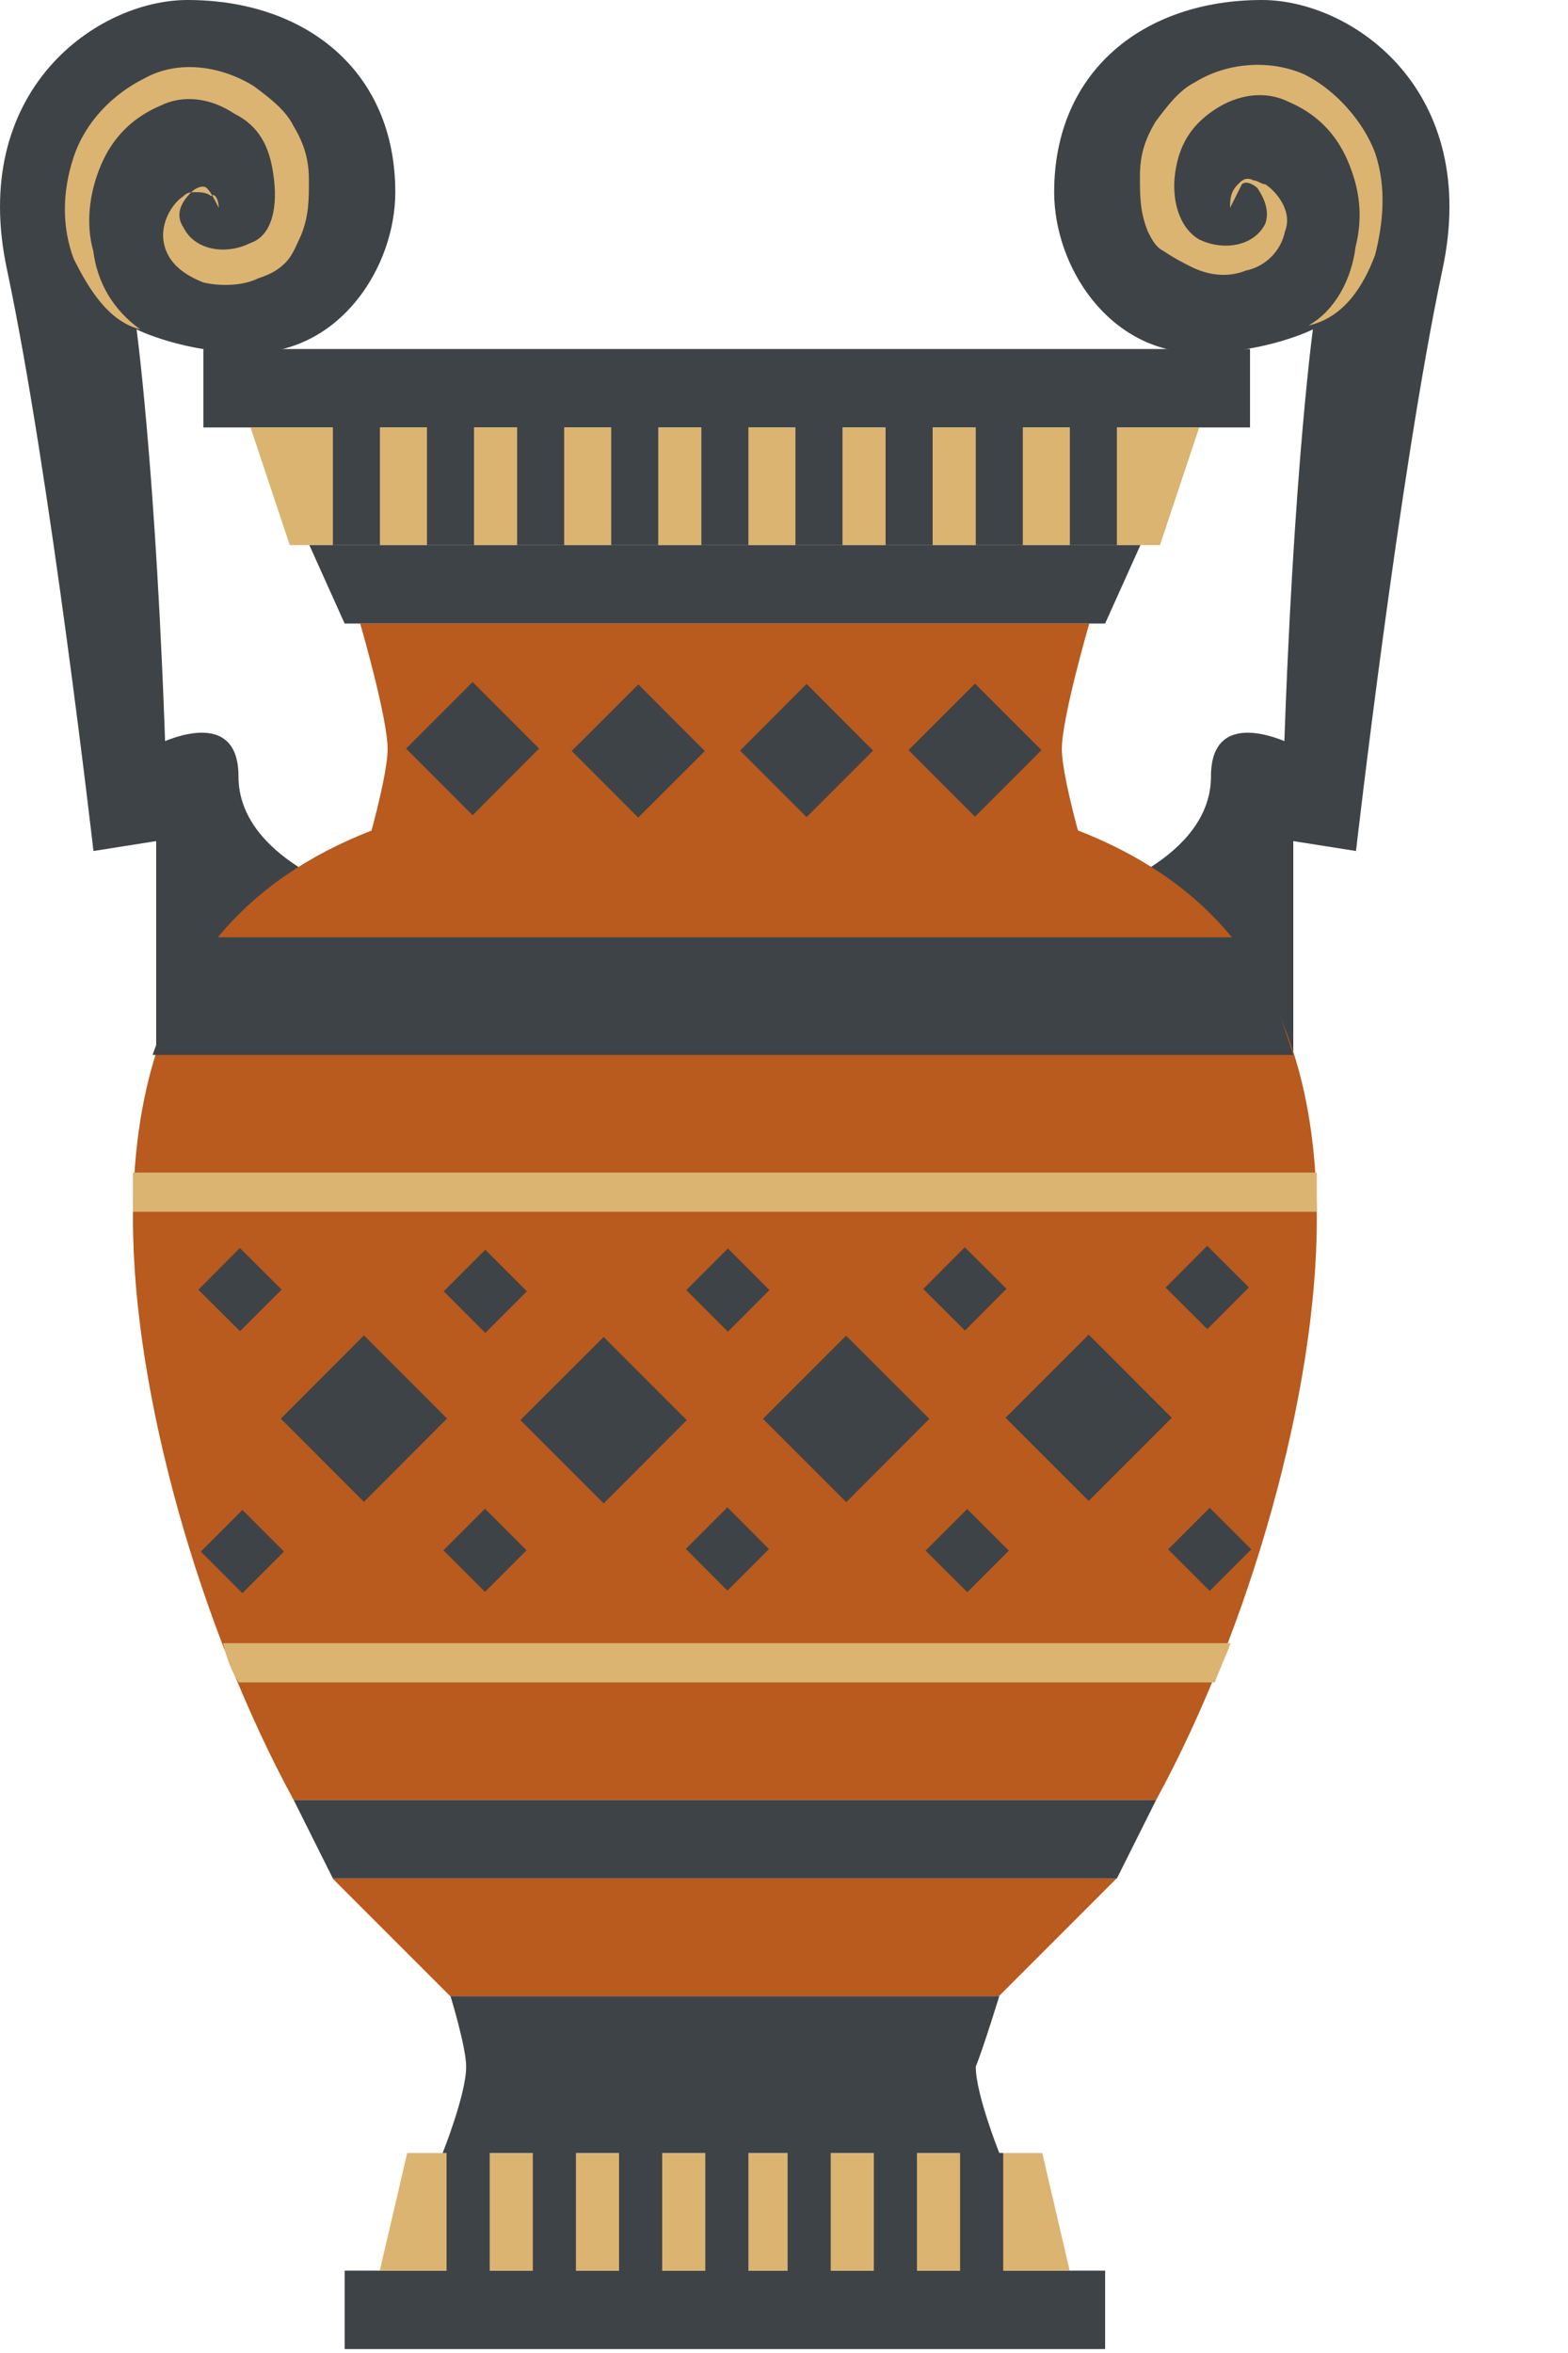 <?xml version="1.0" encoding="UTF-8"?> <svg xmlns="http://www.w3.org/2000/svg" width="10" height="15" viewBox="0 0 10 15" fill="none"><path d="M2.871 12.725H6.371L7.121 11.975H2.121L2.871 12.725Z" fill="#B95A1E"></path><path d="M2.271 5.7L0.996 6.9V4.75C0.996 4.75 1.521 4.475 1.521 4.95C1.521 5.475 2.271 5.7 2.271 5.7Z" fill="#3E4347"></path><path d="M1.596 2.25C2.171 2.25 2.521 1.7 2.521 1.225C2.521 0.45 1.946 0 1.196 0C0.621 0 -0.204 0.575 0.046 1.725C0.321 3.025 0.596 5.425 0.596 5.425L1.071 5.35C1.021 3.2 0.871 2.1 0.871 2.1C0.871 2.1 1.171 2.25 1.596 2.25Z" fill="#3E4347"></path><path d="M1.395 1.325C1.37 1.275 1.345 1.225 1.32 1.2C1.295 1.175 1.245 1.2 1.22 1.225C1.145 1.3 1.12 1.375 1.17 1.45C1.245 1.6 1.445 1.625 1.595 1.55C1.745 1.5 1.77 1.3 1.745 1.125C1.72 0.925 1.645 0.8 1.495 0.725C1.345 0.625 1.17 0.6 1.02 0.675C0.845 0.75 0.72 0.875 0.645 1.05C0.57 1.225 0.545 1.425 0.595 1.6C0.62 1.8 0.72 1.975 0.895 2.1C0.695 2.05 0.57 1.85 0.47 1.65C0.395 1.45 0.395 1.225 0.47 1C0.545 0.775 0.72 0.6 0.92 0.5C1.145 0.375 1.42 0.425 1.62 0.55C1.72 0.625 1.82 0.7 1.87 0.8C1.945 0.925 1.97 1.025 1.97 1.15C1.97 1.275 1.97 1.375 1.92 1.5C1.895 1.55 1.87 1.625 1.82 1.675C1.77 1.725 1.72 1.75 1.645 1.775C1.545 1.825 1.395 1.825 1.295 1.8C1.17 1.75 1.07 1.675 1.045 1.55C1.02 1.425 1.095 1.3 1.17 1.25C1.195 1.225 1.22 1.225 1.245 1.225C1.27 1.225 1.32 1.225 1.345 1.25C1.37 1.225 1.395 1.275 1.395 1.325Z" fill="#DBB471"></path><path d="M6.973 5.7L8.248 6.9V4.75C8.248 4.75 7.723 4.475 7.723 4.95C7.723 5.475 6.973 5.7 6.973 5.7Z" fill="#3E4347"></path><path d="M7.648 2.25C7.073 2.25 6.723 1.7 6.723 1.225C6.723 0.45 7.298 0 8.048 0C8.623 0 9.448 0.575 9.198 1.725C8.923 3.025 8.648 5.425 8.648 5.425L8.173 5.35C8.223 3.2 8.373 2.1 8.373 2.1C8.373 2.1 8.073 2.25 7.648 2.25Z" fill="#3E4347"></path><path d="M7.845 1.325C7.845 1.275 7.845 1.225 7.895 1.175C7.92 1.15 7.945 1.125 7.995 1.15C8.02 1.15 8.045 1.175 8.07 1.175C8.145 1.225 8.245 1.35 8.195 1.475C8.17 1.6 8.07 1.7 7.945 1.725C7.82 1.775 7.695 1.75 7.595 1.7C7.545 1.675 7.495 1.65 7.42 1.6C7.37 1.575 7.345 1.525 7.32 1.475C7.27 1.35 7.27 1.25 7.27 1.125C7.27 1 7.295 0.9 7.37 0.775C7.445 0.675 7.52 0.575 7.62 0.525C7.82 0.4 8.095 0.375 8.32 0.475C8.52 0.575 8.695 0.775 8.77 0.975C8.845 1.2 8.82 1.425 8.77 1.625C8.695 1.825 8.57 2.025 8.345 2.075C8.52 1.975 8.62 1.775 8.645 1.575C8.695 1.375 8.67 1.2 8.595 1.025C8.52 0.85 8.395 0.725 8.22 0.65C8.07 0.575 7.895 0.6 7.745 0.7C7.595 0.8 7.52 0.925 7.495 1.1C7.47 1.275 7.52 1.45 7.645 1.525C7.795 1.6 7.995 1.575 8.07 1.425C8.095 1.35 8.07 1.275 8.02 1.2C7.995 1.175 7.945 1.15 7.92 1.175L7.845 1.325Z" fill="#DBB471"></path><path d="M1.297 2.225H7.972V2.725H1.297V2.225Z" fill="#3E4347"></path><path d="M7.398 3.475H1.848L1.598 2.725H7.648L7.398 3.475Z" fill="#DBB471"></path><path d="M7.048 3.975H2.198L1.973 3.475H7.273L7.048 3.975ZM2.198 14.475H7.048V14.975H2.198V14.475Z" fill="#3E4347"></path><path d="M2.597 13.725H6.647L6.822 14.475H2.422L2.597 13.725Z" fill="#DBB471"></path><path d="M6.947 3.975H2.297C2.297 3.975 2.472 4.575 2.472 4.775C2.472 4.975 2.297 5.55 2.297 5.55H6.947C6.947 5.55 6.772 4.975 6.772 4.775C6.772 4.575 6.947 3.975 6.947 3.975Z" fill="#B95A1E"></path><path d="M8.398 7.775C8.398 8.875 7.973 10.375 7.373 11.475H1.873C1.273 10.375 0.848 8.875 0.848 7.775C0.848 5.425 2.548 4.975 4.623 4.975C6.698 4.975 8.398 5.425 8.398 7.775Z" fill="#B95A1E"></path><path d="M2.123 2.55H2.423V3.475H2.123V2.55ZM2.723 2.55H3.023V3.475H2.723V2.55ZM3.298 2.55H3.598V3.475H3.298V2.55ZM3.898 2.55H4.198V3.475H3.898V2.55ZM4.473 2.55H4.773V3.475H4.473V2.55ZM5.073 2.55H5.373V3.475H5.073V2.55ZM5.648 2.55H5.948V3.475H5.648V2.55ZM6.223 2.55H6.523V3.475H6.223V2.55ZM6.823 2.55H7.123V3.475H6.823V2.55ZM2.848 13.725H3.123V14.65H2.848V13.725ZM3.398 13.725H3.673V14.65H3.398V13.725ZM3.948 13.725H4.223V14.65H3.948V13.725ZM4.498 13.725H4.773V14.65H4.498V13.725ZM5.023 13.725H5.298V14.65H5.023V13.725ZM5.573 13.725H5.848V14.65H5.573V13.725ZM6.123 13.725H6.398V14.65H6.123V13.725ZM1.248 5.975L0.973 6.725H8.248L7.998 5.975H1.248ZM2.123 11.975H7.123L7.373 11.475H1.873L2.123 11.975ZM3.646 4.787L4.071 4.363L4.495 4.788L4.07 5.212L3.646 4.787ZM4.72 4.785L5.144 4.36L5.568 4.785L5.144 5.209L4.72 4.785ZM2.59 4.772L3.014 4.348L3.438 4.772L3.014 5.197L2.59 4.772ZM5.794 4.782L6.218 4.358L6.642 4.782L6.218 5.206L5.794 4.782ZM1.265 8.222L1.53 7.956L1.796 8.221L1.531 8.486L1.265 8.222ZM1.281 9.891L1.546 9.626L1.811 9.891L1.546 10.156L1.281 9.891ZM2.828 9.883L3.093 9.618L3.358 9.883L3.093 10.148L2.828 9.883ZM2.83 8.232L3.095 7.967L3.36 8.232L3.095 8.497L2.83 8.232ZM1.791 9.044L2.321 8.513L2.851 9.043L2.321 9.574L1.791 9.044ZM4.374 9.874L4.639 9.609L4.904 9.875L4.639 10.14L4.374 9.874ZM4.377 8.224L4.642 7.959L4.907 8.224L4.642 8.489L4.377 8.224ZM3.319 9.053L3.85 8.523L4.38 9.053L3.85 9.584L3.319 9.053ZM5.903 9.885L6.168 9.62L6.434 9.885L6.169 10.15L5.903 9.885ZM5.888 8.217L6.153 7.951L6.419 8.216L6.154 8.482L5.888 8.217ZM4.866 9.045L5.396 8.515L5.927 9.045L5.397 9.576L4.866 9.045ZM7.45 9.877L7.715 9.612L7.98 9.877L7.715 10.142L7.45 9.877ZM7.434 8.208L7.699 7.942L7.965 8.207L7.7 8.473L7.434 8.208ZM6.413 9.038L6.943 8.508L7.473 9.038L6.943 9.568L6.413 9.038ZM6.373 12.725H2.873C2.873 12.725 2.973 13.05 2.973 13.175C2.973 13.35 2.823 13.725 2.823 13.725H6.373C6.373 13.725 6.223 13.35 6.223 13.175C6.273 13.05 6.373 12.725 6.373 12.725Z" fill="#3E4347"></path><path d="M0.848 7.475V7.725H8.398V7.475H0.848ZM1.523 10.725H7.748C7.773 10.65 7.823 10.55 7.848 10.475H1.423C1.448 10.575 1.473 10.65 1.523 10.725Z" fill="#DBB471"></path></svg> 